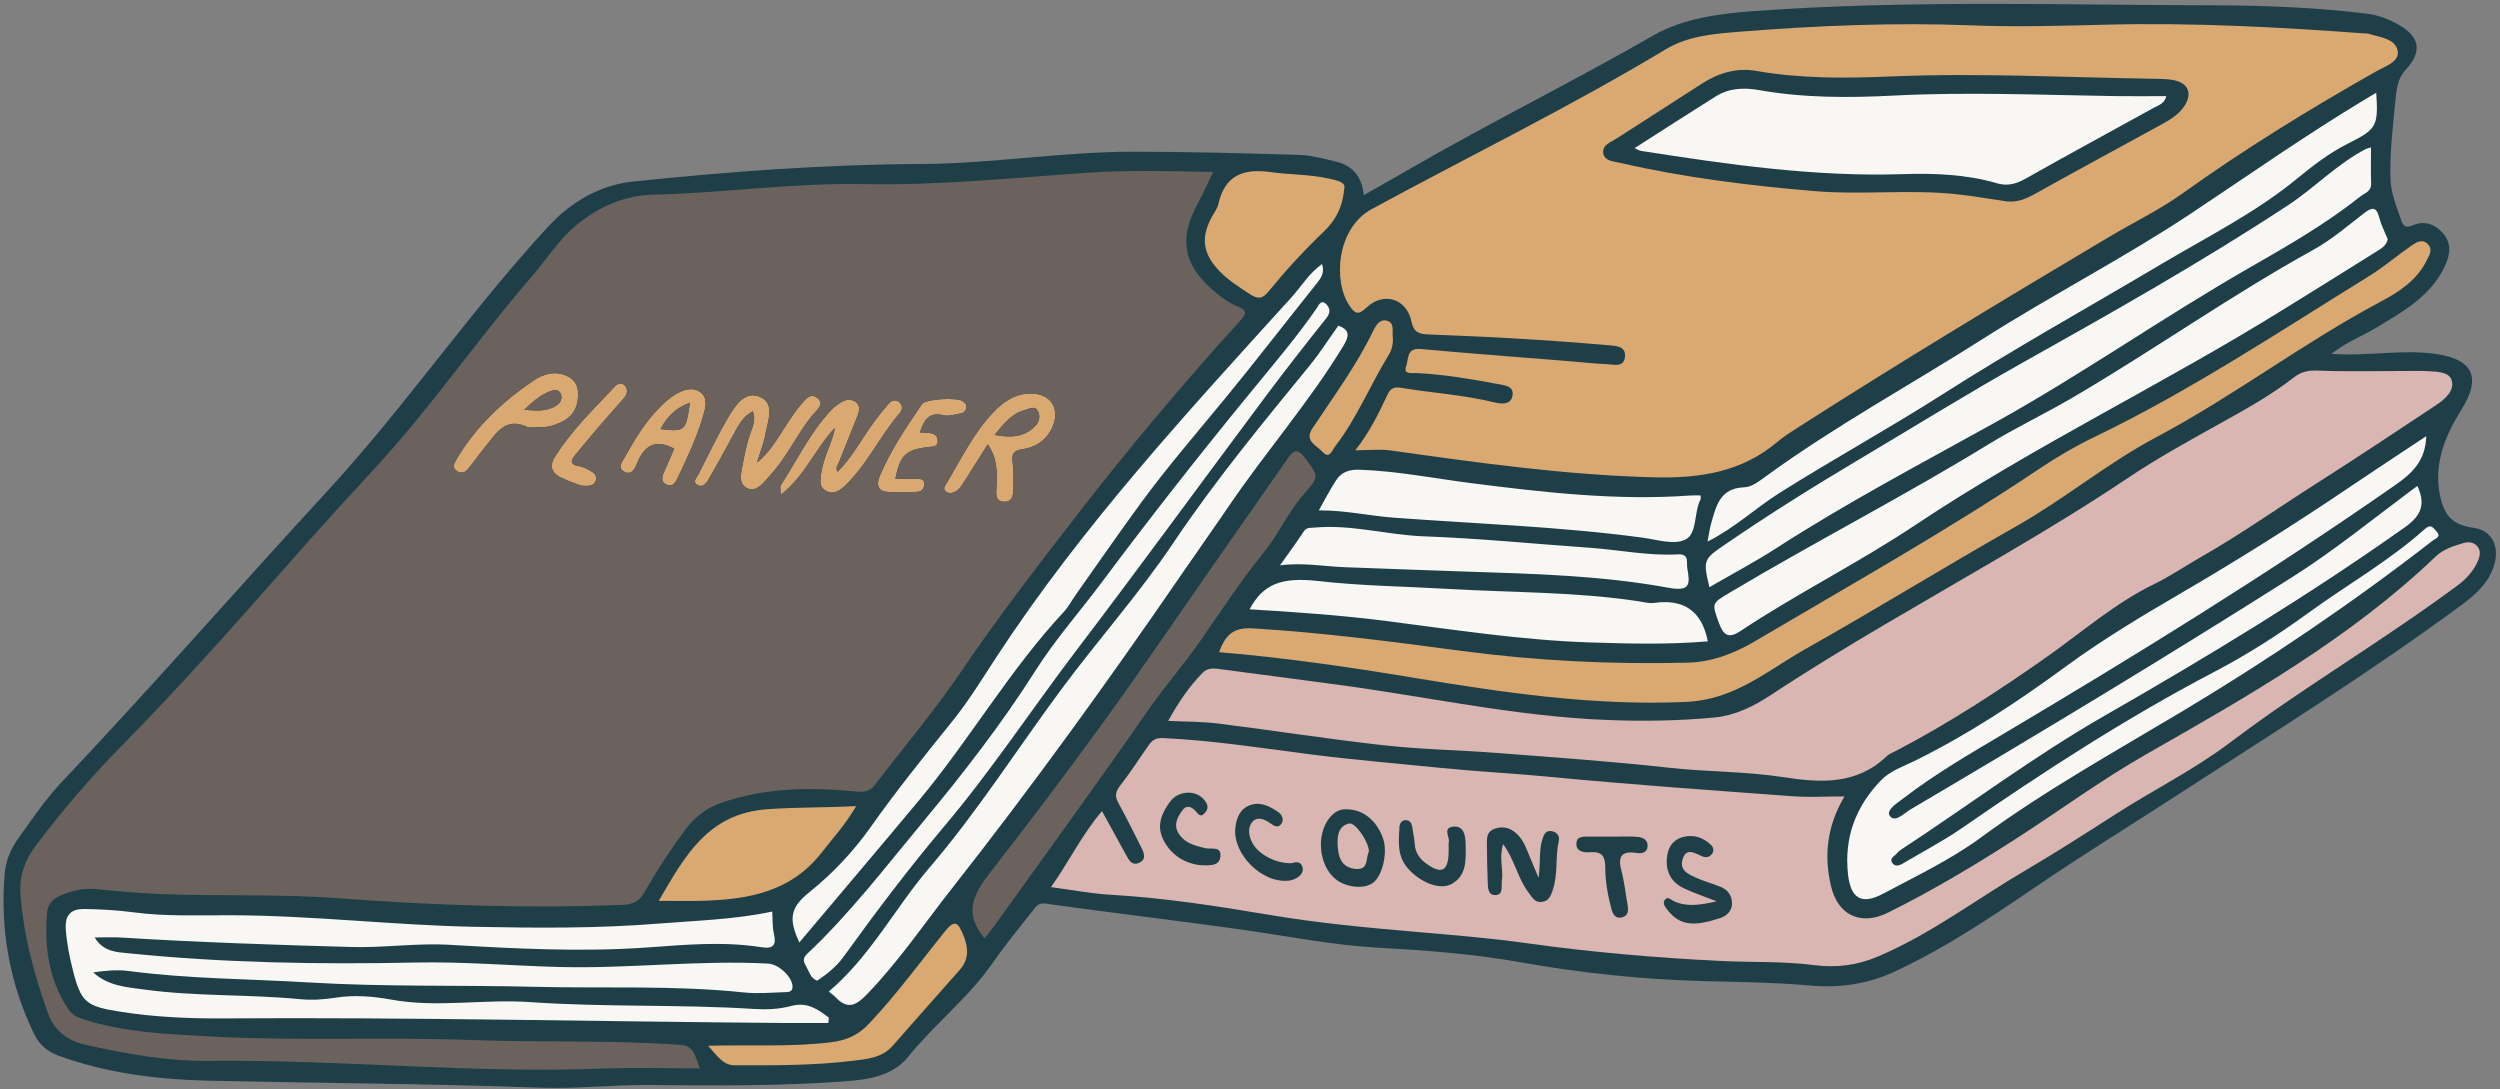 <?xml version="1.0" encoding="UTF-8" standalone="no"?><svg xmlns="http://www.w3.org/2000/svg" xmlns:xlink="http://www.w3.org/1999/xlink" fill="#000000" height="307.2" preserveAspectRatio="xMidYMid meet" version="1" viewBox="-1.0 -1.1 705.1 307.2" width="705.1" zoomAndPan="magnify"><rect x="-1.0" y="-1.1" width="705.1" height="307.2" fill="#808080" stroke="none"/><g id="change1_1"><path d="M702.444,158.308c-1.477,4.81-4.931,8.06-8.807,10.927c-26.187,19.367-53.825,36.544-81.118,54.266 c-13.118,8.518-26.458,16.722-39.406,25.55c-12.862,8.768-25.945,17.536-40.172,24.067c-7.239,3.323-15.14,4.486-23.374,3.747 c-9.919-0.891-19.93-0.98-29.882-1.247c-17.56-0.472-34.935-2.295-52.159-5.364c-13.176-2.348-26.434-3.327-39.732-4.059 c-12.902-0.71-25.532-3.256-38.277-5.054c-18.506-2.611-37.075-4.776-55.583-7.375c-2.18-0.306-2.745,0.842-3.602,1.928 c-3.808,4.825-7.739,9.575-11.231,14.625c-6.873,9.936-16.479,17.364-24.025,26.698c-4.335,5.362-11.097,6.344-17.576,6.839 c-18.568,1.418-37.174,1.198-55.783,1.073c-10.135-0.068-20.295,1.11-30.408,0.74c-31.038-1.133-62.089-1.275-93.129-1.964 c-14.344-0.318-28.78-2.009-42.532-7.012c-3.262-1.187-5.531-3.084-7.019-6.154c-6.936-14.307-9.604-29.417-8.316-45.204 c0.286-3.513,1.655-6.934,3.716-9.804c3.939-5.487,7.743-11.17,12.365-16.051c25.482-26.91,49.837-54.846,74.937-82.081 c22.033-23.908,40.302-50.797,62.3-74.611c6.331-6.854,14.455-11.693,23.889-12.681c27.044-2.832,54.131-4.837,81.382-4.958 c19.809-0.088,39.52-3.442,59.369-3.459c15.688-0.014,31.38,0.421,47.063,0.892c3.476,0.104,6.956,1.056,10.374,1.871 c4.65,1.11,7.412,4.108,7.935,9.472c4.675-2.657,9.04-5.102,13.371-7.606c22.457-12.985,45.743-24.451,68.239-37.392 c8.56-4.924,18.917-6.209,28.821-6.927c43.004-3.119,86.094-1.681,129.145-1.602c14.398,0.027,28.891,0.604,43.262,2.343 c3.29,0.398,6.259,1.558,9.058,3.142c6.017,3.407,6.671,7.637,1.957,12.703c-2.297,2.469-2.607,5.627-2.884,8.567 c-0.693,7.336-1.634,14.668-1.409,22.079c0.129,4.265,1.763,8.057,3.108,11.962c0.556,1.615,1.371,2.029,3.118,1.272 c3.392-1.471,6.443-0.305,8.685,2.333c2.343,2.756,1.953,5.934,0.484,9.083c-4.031,8.641-11.961,12.941-19.577,17.538 c-3.871,2.336-8.194,3.918-12.474,7.279c10.686,0.752,20.345-1.435,30.02,0.108c10.088,1.609,12.172,6.769,6.775,15.431 c-4.655,7.47-8.115,15.498-6.089,24.734c1.251,5.705,3.793,8.038,9.577,8.826C701.681,148.462,704.091,152.949,702.444,158.308z" fill="#1e3f48"/></g><g id="change2_1"><path d="M379.621,85.144c1.485,2.183,2.434,2.77,4.771,0.522c4.75-4.568,11.35-2.59,12.686,3.879 c0.654,3.169,2.19,3.567,4.664,3.672c7.985,0.339,15.974,0.633,23.952,1.108c9.051,0.539,18.099,1.17,27.131,1.959 c1.947,0.17,4.863,0.213,4.465,3.362c-0.369,2.919-3.019,2.056-4.858,1.978c-3.681-0.156-7.351-0.571-11.026-0.869 c-13.926-1.126-27.86-2.16-41.774-3.426c-4.052-0.369-3.327,3.085-4.033,4.877c-0.963,2.443,1.852,1.853,2.928,1.907 c7.692,0.386,15.246,1.663,22.793,3.073c1.998,0.373,4.605,0.56,4.297,3.084c-0.334,2.732-2.827,2.685-5.137,2.119 c-8.669-2.125-17.589-2.658-26.364-4.115c-1.74-0.289-2.897,0.072-3.709,1.783c-2.474,5.217-4.922,10.456-9.15,15.836 c3.956,0,7.017-0.358,9.97,0.056c24.654,3.458,49.283,6.942,74.245,7.574c12.817,0.324,24.725-1.419,34.855-10.017 c1.75-1.486,3.722-2.727,5.663-3.97c28.855-18.482,58.196-36.17,87.641-53.688c6.995-4.162,14.41-7.723,20.998-12.444 c17.524-12.559,35.846-23.79,54.582-34.397c2.471-1.399,6.458-2.658,6.055-5.556c-0.511-3.678-4.928-3.989-8.103-4.993 c-0.43-0.136-0.914-0.108-1.375-0.142c-24.09-1.769-48.2-3.063-72.365-2.465c-12.768,0.316-25.525,0.702-38.298,0.204 c-21.7-0.846-43.375,0.042-64.994,1.753c-7.245,0.573-14.883,1.114-21.322,4.993c-26.984,16.253-55.295,30.058-82.942,45.081 C376.007,63.24,374.883,78.18,379.621,85.144z M455.043,37.9c7.988-5.146,15.992-10.267,23.975-15.42 c4.695-3.03,9.879-4.542,15.341-3.579c12.664,2.233,25.436,2.081,38.138,1.553c24.752-1.029,49.453,0.286,74.175,0.665 c1.689,0.026,3.4,0.044,5.059,0.319c4.511,0.746,5.811,3.923,3.143,7.673c-1.643,2.309-4.076,3.696-6.503,5.027 c-11.826,6.485-23.692,12.899-35.472,19.465c-2.501,1.394-4.944,2.393-7.848,2.108c-4.692-0.682-9.368-1.506-14.078-2.018 c-13.32-1.448-26.712,0.227-40.059-0.884c-18.5-1.541-36.877-3.819-54.988-7.978c-1.882-0.432-4.5-0.497-4.759-2.844 C450.919,39.741,453.4,38.959,455.043,37.9z M667.267,76.72c4.15-2.566,7.878-5.806,11.908-8.58c1.325-0.912,3.04-1.986,4.585-0.363 c1.477,1.552,0.407,3.083-0.357,4.62c-2.76,5.553-7.784,8.837-12.853,11.526c-21.857,11.593-41.544,26.708-63.437,38.308 c-13.642,7.229-25.742,17.323-39.203,24.951c-20.026,11.347-39.605,23.446-59.652,34.742c-7.34,4.136-14.034,9.377-22.007,12.451 c-3.93,1.515-7.827,2.33-12.045,2.512c-25.965,1.122-51.451-2.685-76.937-6.903c-17.969-2.974-35.999-5.607-54.454-7.142 c1.806-4.674,3.742-7.059,9.575-6.709c19.808,1.19,39.443,3.777,59.066,6.378c21.097,2.796,42.224,3.807,63.463,3.293 c6.952-0.168,13.27-2.636,19.045-6.047c26.966-15.925,54.298-31.256,80.332-48.719c4.978-3.339,10.153-6.351,15.551-8.953 C616.879,109.052,641.82,92.45,667.267,76.72z M340.942,59.801c0.595-1.069,1.403-2.107,1.662-3.261 c1.812-8.077,6.861-10.192,14.667-9.11c5.579,0.773,11.311,0.621,16.849,1.916c2.053,0.48,4.568,0.894,3.992,2.846 c-0.495,5.679-2.798,9.197-5.768,12.039c-5.553,5.315-10.726,10.955-15.576,16.888c-1.727,2.112-3.023,2.217-5.284,0.717 c-2.943-1.952-5.931-3.791-8.408-6.337C338.163,70.45,337.553,65.892,340.942,59.801z M215.321,227.135 c8.138-0.596,16.217-0.416,25.15-0.887c-3.065,5.305-6.591,9.077-9.773,13.151c-8.636,11.054-20.596,13.165-33.375,13.552 c-3.982,0.121-7.97,0.019-12.531,0.019C192.038,240.58,198.52,228.365,215.321,227.135z M270.894,263.152 c1.306,3.382,1.311,6.48-1.294,9.387c-6.348,7.086-12.578,14.276-18.895,21.389c-3.021,3.401-7.384,3.699-11.389,4.182 c-10.983,1.324-22.051,1.278-33.104,1.244c-3.382-0.01-4.852-2.666-7.506-5.509c12.218-0.322,23.431,0.393,34.579-0.981 c4.278-0.527,7.591-1.806,10.914-5.345c7.596-8.09,14.127-16.947,21.01-25.567C268.176,258.235,269.136,258.6,270.894,263.152z M369.092,119.813c6.013-9.078,12.519-17.84,17.27-27.713c0.698-1.451,1.794-3.276,3.796-2.754c2.159,0.564,1.493,2.706,1.641,4.305 c0.221,1.91-0.171,3.809-1.117,5.344c-5.224,8.476-8.957,17.826-15.088,25.759c-0.863,1.117-1.614,3.771-3.581,1.589 C370.438,124.597,366.794,123.283,369.092,119.813z M265.63,137.392c0.717,0.719,1.719,0.687,2.581,0.275 c1.288-0.615,2.03-1.791,2.764-2.973c2.094-3.371,4.232-6.715,6.601-10.462c2.814,3.962,2.667,8.1,2.465,12.261 c-0.081,1.661-0.417,3.725,1.986,3.909c2.632,0.202,2.75-1.981,2.788-3.831c0.051-2.447,0.083-4.92-0.215-7.341 c-0.277-2.252,0.178-3.229,2.672-3.602c3.577-0.536,6.622-2.323,8.329-5.782c2.769-5.614-0.265-10.244-6.456-9.95 c-4.135,0.196-7.216,2.392-9.91,5.193c-5.693,5.921-9.183,13.323-13.363,20.258C265.473,136.008,264.964,136.724,265.63,137.392z M288.07,114.562c1.243-0.312,2.79-1.406,3.671,0.332c0.727,1.435,0.408,2.988-0.821,4.223c-3.01,3.023-6.624,3.342-11.398,2.454 C282.258,118.228,284.423,115.477,288.07,114.562z M195.967,132.693c2.779-5.433,5.401-10.961,8.497-16.209 c1.91-3.237,4.649-7.429,8.81-5.681c4.446,1.868,2.29,6.678,1.66,10.281c-0.49,2.804-1.59,5.501-2.419,8.245 c3.944-3.152,6.029-7.279,8.581-11.078c1.111-1.654,2.194-3.346,3.482-4.857c1.249-1.465,2.797-3.839,4.826-2.334 c2.368,1.757-0.048,3.46-1.229,4.901c-4.382,5.346-7.17,11.808-11.891,16.913c-0.729,0.788-1.383,1.649-2.15,2.396 c-1.264,1.231-2.757,2.211-4.524,1.268c-1.761-0.939-1.828-2.77-1.531-4.477c0.629-3.607,1.266-7.204,2.454-10.705 c0.669-1.971,1.753-4.005,0.8-6.455c-2.728,1.372-4.036,3.899-5.396,6.451c-2.301,4.318-4.705,8.582-7.127,12.834 c-0.619,1.088-1.616,2.219-2.953,1.561C194.096,134.878,195.472,133.661,195.967,132.693z M219.202,135.761 c4.659-7.157,8.338-14.979,14.286-21.259c0.83-0.876,1.865-1.597,2.903-2.227c1.253-0.759,2.716-0.898,3.919-0.033 c1.336,0.96,1.11,2.487,0.604,3.793c-1.71,4.413-3.556,8.774-5.259,13.19c-0.304,0.787-1.138,1.554-0.433,2.741 c3.958-3.951,6.561-8.814,9.718-13.265c1.497-2.111,3.124-4.142,4.834-6.085c0.735-0.835,1.92-1.13,2.895-0.266 c0.956,0.847,0.897,2.133,0.192,2.941c-5.655,6.476-9.186,14.545-15.475,20.542c-1.547,1.476-3.284,2.627-5.325,1.567 c-2.137-1.11-1.733-3.126-1.421-5.255c0.646-4.412,3.023-8.225,3.86-12.566c-5.514,5.692-8.306,13.425-15.333,18.915 C219.168,136.898,218.937,136.168,219.202,135.761z M127.764,131.697c1.173,0.905,2.404,0.515,3.264-0.536 c1.65-2.015,3.115-4.182,4.781-6.183c3.086-3.707,5.635-8.63,11.948-5.637c0.627,0.297,1.518,0.04,3.194,0.04 c0.473-0.035,1.912,0.078,3.221-0.281c3.519-0.963,6.749-2.541,7.608-6.509c0.604-2.787,0.489-5.799-2.352-7.378 c-3.404-1.892-6.899-1.047-9.971,1.034c-8.742,5.921-16.302,13.025-21.722,22.218C127.052,129.624,126.497,130.72,127.764,131.697z M153.879,109.371c1.046-0.424,2.549-0.933,3.231,0.501c0.668,1.406-0.02,2.659-1.33,3.491c-2.581,1.64-5.367,1.373-8.942,1.129 C149.314,112.108,151.366,110.389,153.879,109.371z M174.876,131.834c2.006,1.277,3.103-0.473,3.741-2.109 c1.974-5.058,5.149-7.178,10.534-4.275c-0.827,1.904-1.693,4.026-2.667,6.097c-0.698,1.486-1.346,3.112,0.468,4.001 c1.953,0.957,2.739-0.961,3.353-2.237c2.652-5.518,5.25-11.069,6.969-16.973c0.696-2.39,1.541-5.165-0.74-6.819 c-2.306-1.672-5.086-0.628-7.355,0.807c-1.539,0.974-2.921,2.252-4.209,3.556c-4.031,4.081-6.974,8.952-9.732,13.927 C174.555,129.045,173.033,130.661,174.876,131.834z M193.576,112.49c-1.128,8.009-1.355,8.213-8.271,7.427 C187.268,116.187,189.771,113.874,193.576,112.49z M247.033,133.377c3.052-7.377,7.542-13.946,12.001-20.51 c1.003-1.477,9.858-1.932,11.47-0.838c0.665,0.452,1.195,1.01,1.045,1.879c-0.141,0.815-0.698,1.436-1.472,1.574 c-1.656,0.294-3.464,0.926-4.989,0.542c-4.067-1.023-5.463,1.303-6.62,4.817c1.009,0.078,1.772,0.143,2.536,0.193 c1.375,0.091,2.426,0.628,2.471,2.153c0.055,1.849-1.448,1.644-2.611,1.783c-6.38,0.764-7.985,2.258-9.347,8.958 c2.014,0,3.979-0.028,5.944,0.011c1.064,0.021,2.252-0.021,2.212,1.593c-0.032,1.297-0.767,2.06-1.976,2.095 c-2.913,0.086-5.853,0.255-8.74-0.033C246.383,137.337,246.285,135.184,247.033,133.377z M155.342,128.019 c4.713-7.638,11.162-13.821,17.254-20.296c0.68-0.723,1.869-0.9,2.514-0.228c1.088,1.136,0.882,2.542-0.144,3.723 c-2.215,2.551-4.492,5.047-6.692,7.611c-2.399,2.796-4.747,5.636-7.103,8.469c-1.299,1.563-1.348,2.655,1.045,3.055 c1.031,0.172,2.055,0.627,2.98,1.138c1.065,0.588,2.293,1.333,1.887,2.807c-0.454,1.647-1.892,1.792-4.225,1.565 c-1.478-0.59-3.819-1.332-5.975-2.435C154.616,132.266,153.953,130.269,155.342,128.019z" fill="#daa972"/></g><g id="change3_1"><path d="M190.957,293.603c-19.651-1.417-39.34-0.639-59.002-1.375c-24.589-0.92-49.219,0.339-73.81-1.013 c-12.088-0.665-24.201-1.115-35.857-4.912c-1.637-0.533-3.068-1.325-4.066-2.829c-5.534-8.338-6.743-17.633-5.932-27.318 c0.19-2.272,1.805-3.86,3.926-4.755c3.146-1.329,6.363-2.082,9.856-1.746c6.265,0.602,12.542,1.211,18.827,1.433 c16.591,0.586,33.201-0.079,49.792,1.165c26.685,2.001,53.409,2.942,80.176,1.832c2.757-0.114,4.497-1.078,5.874-3.502 c3.489-6.144,7.35-12.058,11.573-17.74c2.665-3.586,6.01-6.108,10.192-7.55c12.318-4.248,25.032-4.411,37.773-3.16 c2.522,0.248,4.054-0.001,5.488-1.874c8.211-10.725,16.966-21.081,24.521-32.25c9.993-14.775,20.9-28.875,31.767-42.939 c14.831-19.195,30.433-37.843,46.803-55.795c1.662-1.822,1.947-2.879-0.678-3.89c-2.897-1.116-5.297-3.085-7.606-5.126 c-7.688-6.797-8.983-14.045-4.226-23.015c1.625-3.065,3.069-6.226,4.847-9.856c-12.383-0.215-24.034-0.54-35.675,0.243 c-21.011,1.412-41.988,3.649-63.081,3.196c-19.723-0.424-39.255,2.52-58.919,2.969c-8.347,0.191-15.476,3.282-21.84,8.491 c-5.174,4.236-8.643,9.948-12.955,14.926c-14.788,17.078-27.615,35.764-42.846,52.487c-7.449,8.179-15.005,16.265-22.305,24.575 c-16.545,18.832-33.153,37.596-50.742,55.48c-8.505,8.648-16.386,17.898-23.696,27.598c-3.027,4.017-4.739,8.437-4.362,13.695 c0.829,11.594,3.814,22.631,7.721,33.508c1.872,5.212,5.657,7.916,10.707,9.033c11.408,2.523,23.05,4.651,34.631,4.519 c37.041-0.421,73.976,3.605,111.026,2.175c9.17-0.354,18.365-0.053,27.548-0.053C195.006,296.882,194.92,293.889,190.957,293.603z M289.144,109.896c6.191-0.294,9.226,4.336,6.456,9.95c-1.706,3.459-4.751,5.246-8.329,5.782c-2.494,0.373-2.949,1.35-2.672,3.602 c0.298,2.421,0.266,4.894,0.215,7.341c-0.039,1.85-0.156,4.033-2.788,3.831c-2.404-0.184-2.067-2.248-1.986-3.909 c0.202-4.161,0.349-8.299-2.465-12.261c-2.368,3.746-4.506,7.091-6.601,10.462c-0.734,1.182-1.476,2.358-2.764,2.973 c-0.863,0.412-1.865,0.444-2.581-0.275c-0.666-0.668-0.157-1.384,0.241-2.044c4.179-6.936,7.669-14.338,13.363-20.258 C281.927,112.288,285.009,110.093,289.144,109.896z M270.503,112.028c0.665,0.452,1.195,1.01,1.045,1.879 c-0.141,0.815-0.698,1.436-1.472,1.574c-1.656,0.294-3.464,0.926-4.989,0.542c-4.067-1.023-5.463,1.303-6.62,4.817 c1.009,0.078,1.772,0.143,2.536,0.193c1.375,0.091,2.426,0.628,2.471,2.153c0.055,1.849-1.448,1.644-2.611,1.783 c-6.38,0.764-7.985,2.258-9.347,8.958c2.014,0,3.979-0.028,5.944,0.011c1.064,0.021,2.252-0.021,2.212,1.593 c-0.032,1.297-0.767,2.06-1.976,2.095c-2.913,0.086-5.853,0.255-8.74-0.033c-2.572-0.257-2.67-2.41-1.922-4.217 c3.052-7.377,7.542-13.946,12.001-20.51C260.036,111.39,268.892,110.934,270.503,112.028z M236.392,112.275 c1.253-0.759,2.716-0.898,3.919-0.033c1.336,0.96,1.11,2.487,0.604,3.793c-1.71,4.413-3.556,8.774-5.259,13.19 c-0.304,0.787-1.138,1.554-0.433,2.741c3.958-3.951,6.561-8.814,9.718-13.265c1.497-2.111,3.124-4.142,4.834-6.085 c0.735-0.835,1.92-1.13,2.895-0.266c0.956,0.847,0.897,2.133,0.192,2.941c-5.655,6.476-9.186,14.545-15.475,20.542 c-1.547,1.476-3.284,2.627-5.325,1.567c-2.137-1.11-1.733-3.126-1.421-5.255c0.646-4.412,3.023-8.225,3.86-12.566 c-5.514,5.692-8.306,13.425-15.333,18.915c0-1.594-0.231-2.324,0.034-2.732c4.659-7.157,8.338-14.979,14.286-21.259 C234.319,113.625,235.353,112.905,236.392,112.275z M213.274,110.802c4.446,1.868,2.29,6.678,1.66,10.281 c-0.49,2.804-1.59,5.501-2.419,8.245c3.944-3.152,6.029-7.279,8.581-11.078c1.111-1.654,2.194-3.346,3.482-4.857 c1.249-1.465,2.797-3.839,4.826-2.334c2.368,1.757-0.048,3.46-1.229,4.901c-4.382,5.346-7.17,11.808-11.891,16.913 c-0.729,0.788-1.383,1.649-2.15,2.396c-1.264,1.231-2.757,2.211-4.524,1.268c-1.761-0.939-1.828-2.77-1.531-4.477 c0.629-3.607,1.266-7.204,2.454-10.705c0.669-1.971,1.753-4.005,0.8-6.455c-2.728,1.372-4.036,3.899-5.396,6.451 c-2.301,4.318-4.705,8.582-7.127,12.834c-0.619,1.088-1.616,2.219-2.953,1.561c-1.762-0.868-0.387-2.085,0.109-3.053 c2.779-5.433,5.401-10.961,8.497-16.209C206.374,113.246,209.113,109.054,213.274,110.802z M184.972,113.883 c1.288-1.304,2.67-2.582,4.209-3.556c2.269-1.435,5.049-2.479,7.355-0.807c2.281,1.654,1.436,4.429,0.74,6.819 c-1.719,5.904-4.317,11.455-6.969,16.973c-0.614,1.276-1.4,3.194-3.353,2.237c-1.814-0.889-1.166-2.516-0.468-4.001 c0.974-2.072,1.84-4.194,2.667-6.097c-5.386-2.903-8.561-0.783-10.534,4.275c-0.638,1.635-1.735,3.385-3.741,2.109 c-1.843-1.173-0.321-2.789,0.363-4.023C177.998,122.835,180.941,117.965,184.972,113.883z M175.109,107.495 c1.088,1.136,0.882,2.542-0.144,3.723c-2.215,2.551-4.492,5.047-6.692,7.611c-2.399,2.796-4.747,5.636-7.103,8.469 c-1.299,1.563-1.348,2.655,1.045,3.055c1.031,0.172,2.055,0.627,2.98,1.138c1.065,0.588,2.293,1.333,1.887,2.807 c-0.454,1.647-1.892,1.792-4.225,1.565c-1.478-0.59-3.819-1.332-5.975-2.435c-2.268-1.161-2.93-3.158-1.542-5.408 c4.713-7.638,11.162-13.821,17.254-20.296C173.275,107,174.465,106.822,175.109,107.495z M127.735,128.465 c5.421-9.193,12.981-16.297,21.722-22.218c3.072-2.081,6.567-2.926,9.971-1.034c2.841,1.579,2.955,4.59,2.352,7.378 c-0.859,3.968-4.089,5.546-7.608,6.509c-1.309,0.358-2.748,0.246-3.221,0.281c-1.676,0-2.567,0.258-3.194-0.04 c-6.313-2.993-8.862,1.93-11.948,5.637c-1.666,2.001-3.13,4.169-4.781,6.183c-0.86,1.05-2.091,1.44-3.264,0.536 C126.497,130.72,127.052,129.624,127.735,128.465z M322.961,199.002c-14.272,20.569-29.034,40.798-43.618,61.15 c-0.793,1.107-1.686,2.142-2.671,3.386c-0.631-0.81-0.825-1.043-1.001-1.288c-4.67-6.533-1.731-11.682,2.514-17.145 c10.938-14.076,21.728-28.278,32.174-42.722c11.065-15.3,21.661-30.938,32.466-46.426c6.33-9.074,12.661-18.147,19.006-27.21 c1.566-2.236,2.682-4.205,5.386-0.5c3.682,5.045,3.991,4.988-0.435,9.974c-4.488,5.056-7.142,11.348-11.446,16.628 c-6.483,7.954-12.093,16.625-17.979,25.057C332.791,186.445,327.523,192.427,322.961,199.002z M279.521,121.571 c2.737-3.342,4.902-6.093,8.549-7.009c1.243-0.312,2.79-1.406,3.671,0.332c0.727,1.435,0.408,2.988-0.821,4.223 C287.91,122.14,284.295,122.458,279.521,121.571z M146.838,114.492c2.476-2.384,4.528-4.102,7.041-5.121 c1.046-0.424,2.549-0.933,3.231,0.501c0.668,1.406-0.02,2.659-1.33,3.491C153.199,115.003,150.414,114.736,146.838,114.492z M185.305,119.917c1.963-3.73,4.466-6.043,8.271-7.427C192.448,120.499,192.221,120.703,185.305,119.917z" fill="#6b625e"/></g><g id="change4_1"><path d="M185,259.375c10.547-0.856,21.145-1.112,31.8-3.381c0.145,2.25,0.007,4.282,0.456,6.173 c0.761,3.204-0.068,4.437-3.472,3.893c-10.731-1.716-21.492-0.702-32.211,0.061c-18.617,1.325-37.182,0.34-55.752-0.749 c-9.248-0.542-18.434,0.878-27.669,0.62c-21.663-0.604-43.32-1.316-64.952-2.671c-2.266-0.142-4.548-0.019-7.5-0.019 c2.448,4.075,6.252,4.124,9.361,4.441c26.946,2.747,53.963,3.196,81.043,2.628c13.66-0.286,27.346,0.936,41.026,1.268 c19.528,0.474,39.012-2.006,58.556-0.965c2.895,0.154,6.748,3.684,6.84,6.447c0.056,1.677-1.326,1.576-2.24,1.609 c-3.84,0.137-7.724,0.476-11.522,0.075c-19.619-2.07-39.311-1.099-58.965-1.587c-21.193-0.526-42.44,0.049-63.581-1.224 c-17.006-1.024-34.099-1.001-51.038-3.246c-3.221-0.427-6.548-0.061-9.885,0.405c4.215,3.886,9.562,4.185,14.673,4.872 c14.493,1.949,29.162,1.275,43.702,2.686c3.356,0.326,6.72,0.088,10.106-0.438c5.188-0.805,10.416-0.383,15.589,0.56 c12.982,2.365,26.039-0.217,39.105,0.7c20.996,1.473,42.112,0.59,63.141,1.931c3.575,0.228,7.15,0.073,10.528-0.838 c4.5-1.213,7.529,0.912,10.637,3.302c-0.05,0.499-0.101,0.999-0.151,1.498c-4.243,0-8.486,0.028-12.728-0.004 c-52.61-0.404-105.211-1.652-157.829-1.291c-9.649,0.066-19.416-0.368-28.928-1.853c-9.773-1.526-11.252-2.531-13.569-11.644 c-0.984-3.868-1.757-7.739-2.023-11.771c-0.276-4.195,1.794-5.651,5.317-5.589c4.596,0.08,9.217,0.329,13.77,0.933 c9.202,1.222,18.432,0.801,27.652,0.828c22.92,0.069,45.709,2.823,68.609,3.265C150.275,260.639,167.642,260.785,185,259.375z M682.9,148.106c-10.106,9.048-21.944,15.716-32.857,23.661c-8.437,6.143-17.213,11.756-26.499,16.613 c-24.777,12.96-48.185,28.155-71.164,44.047c-5.283,3.654-11.029,6.639-16.557,9.94c-1.147,0.685-2.43,1.127-3.211-0.238 c-0.696-1.217,0.767-1.774,1.382-2.543c0.377-0.471,0.884-0.864,1.394-1.198c19.11-12.528,37.438-26.31,57.264-37.668 c28.9-16.556,57.32-33.785,84.524-53.037c4.697-3.324,6.026-6.436,3.637-11.719c-0.613,0.443-1.198,0.853-1.77,1.28 c-11.066,8.262-21.808,16.995-33.482,24.391c-35.529,22.507-71.541,44.231-107.772,65.588c-1.761,1.038-4.3,3.819-5.771,1.812 c-1.198-1.635,2.057-3.63,3.711-4.901c8.895-6.838,18.598-12.485,28.22-18.197c37.608-22.327,74.818-45.261,110.708-70.298 c4.758-3.32,8.432-6.828,8.645-13.721c-7.405,4.918-14.589,9.619-21.702,14.428c-15.516,10.49-31.344,20.457-47.534,29.894 c-11.115,6.479-22.163,13.107-32.589,20.755c-13.48,9.888-27.431,19.103-42.496,26.512c-3.268,1.607-6.882,2.795-9.488,5.497 c-7.108,7.37-10.401,16.111-9.288,26.423c0.737,6.826,3.77,8.798,9.866,5.549c9.338-4.979,19.046-9.574,27.521-15.797 c18.118-13.305,37.733-24.183,56.909-35.664c24.55-14.698,48.099-30.661,70.663-48.172c0.831-0.645,2.487-1.003,0.96-2.653 C685.117,147.602,684.535,146.642,682.9,148.106z M481.126,164.505c6.39-3.706,12.876-7.127,19.012-11.088 c19.972-12.895,41.03-23.953,61.759-35.465c24.443-13.576,47.28-29.637,71.489-43.517c10.749-6.163,21.561-12.356,31.318-20.116 c1.235-0.983,3.13-1.391,3.049-3.64c-0.121-3.335-0.031-6.678-0.031-10.206c-0.657,0.201-1.097,0.266-1.47,0.459 c-8.104,4.212-14.418,10.918-21.962,15.874c-24.215,15.907-49.432,30.153-74.691,44.305c-15.498,8.683-30.593,18.059-45.85,27.126 c-12.851,7.637-25.609,15.59-37.983,24.08C479.584,156.557,479.2,156.613,481.126,164.505z M665.676,59.093 c-4.618,3.56-9.112,7.434-14.178,10.235c-23.376,12.922-45.173,28.396-68.212,41.864c-7.681,4.491-15.729,8.287-23.294,12.927 c-23.912,14.663-48.884,27.468-72.968,41.828c-5.399,3.22-5.267,2.98-3.144,8.845c1.304,3.604,2.959,4.105,5.968,2.106 c15.986-10.625,33.258-19.184,49.192-29.82c33.484-22.35,69.848-39.702,103.977-60.898c8.733-5.423,17.477-10.827,26.179-16.3 c1.38-0.868,2.929-1.736,3.23-3.522c-0.844-2.106-1.862-4.037-2.387-6.094C669.204,56.997,667.9,57.378,665.676,59.093z M243.335,279.516c9.048-9.301,16.282-20.042,24.234-30.15c22.508-28.61,43.83-58.137,64.45-88.154 c4.524-6.586,9.158-13.098,13.652-19.704c10.367-15.24,22.552-29.177,32.157-44.969c1.61-2.647,2.13-4.576-1.377-5.785 c-2.667,3.743-5.136,7.647-8.037,11.198c-13.294,16.275-26.685,32.465-38.407,49.951c-9.674,14.43-21.268,27.408-31.591,41.318 c-12.421,16.738-23.587,34.413-37.183,50.288c-9.768,11.406-16.708,25.086-28.481,35.044c0.729,0.611,1.36,1.05,1.884,1.593 C237.815,283.434,240.076,282.866,243.335,279.516z M665.598,27.201c-16.596,10.002-32.436,21.144-48.566,31.856 c-18.931,12.571-39.212,22.982-58.423,35.195c-20.48,13.02-41.845,24.647-61.52,38.96c-1.843,1.341-4.013,3.055-6.077,3.12 c-6.901,0.216-8.007,5.24-9.396,10.197c-0.404,1.442-0.597,2.942-1.027,5.126c7.756-3.914,13.559-9.468,20.28-13.709 c15.158-9.566,30.885-18.186,45.983-27.821c20.298-12.954,41.339-24.633,62.026-36.919c12.914-7.67,26.405-14.381,38.094-24.018 c4.493-3.704,9.163-7.253,14.41-9.885c7.921-3.974,8.422-4.805,7.815-14.248C667.921,25.815,666.756,26.503,665.598,27.201z M363.164,82.858c-29.425,32.427-59.123,64.625-83.196,101.453c-3.943,6.033-7.694,12.195-12.247,17.848 c-7.894,9.801-15.812,19.617-23.07,29.885c-4.953,7.008-10.66,13.073-17.275,18.403c-5.418,4.366-6.11,7.375-2.936,14.27 c11.408-13.54,22.733-26.859,33.921-40.292c14.241-17.098,25.407-36.565,40.64-52.913c1.343-1.442,2.277-3.261,3.427-4.887 c6.108-8.636,12.11-17.35,18.365-25.878c7.454-10.164,15.701-19.702,23.702-29.435c8.759-10.654,17.158-21.604,25.791-32.363 c1.317-1.642,2.384-3.162,1.576-5.573C368.211,75.936,366.018,79.712,363.164,82.858z M351.438,170.749 c13.211,0.784,26.069,1.696,38.857,3.335c19.017,2.437,37.989,5.39,57.179,6.01c11.098,0.359,22.234,0.633,33.204-0.313 c-1.726-8.652-6.835-11.997-15.146-10.839c-1.468,0.205-3.042-0.257-4.556-0.485c-17.621-2.658-35.453-2.408-53.175-3.447 c-12.334-0.723-24.717-0.839-37.019-2.236C360.442,161.6,355.22,163.618,351.438,170.749z M370.281,85.948 c-5.519,7.954-11.755,15.312-17.895,22.791c-14.606,17.79-28.84,35.909-42.61,54.353c-6.232,8.347-13.156,16.156-18.774,25.013 c-9.545,15.049-20.51,29.143-31.874,42.826c-10.488,12.628-20.506,25.732-32.519,37.035c-1.45,1.364-0.848,2.432-0.163,3.623 c0.81,1.408,1.143,3.218,3.034,3.905c2.833-1.89,5.498-4.057,7.458-6.776c9.074-12.583,18.404-24.945,28.422-36.812 c13.342-15.804,24.71-33.122,37.222-49.572c17.915-23.555,35.341-47.481,53.049-71.193c5.692-7.622,11.548-15.125,17.492-22.552 c1.335-1.668,0.878-3.03-0.187-4.006C371.527,83.29,370.837,85.146,370.281,85.948z M462.183,150.528 c4.093,0.549,9.01,2.156,12.167,0.555c3.437-1.744,2.325-7.678,4.299-11.404c0.063-0.119,0.008-0.301,0.008-1.042 c-1.03,0-1.94-0.057-2.841,0.008c-20.806,1.503-41.381-0.86-61.961-3.491c-10.49-1.341-20.893-3.424-31.51-3.776 c-2.674-0.089-4.926,0.626-6.368,2.773c-1.815,2.704-3.279,5.643-5.02,8.702c7.449-0.06,14.208,1.533,21.034,2.041 C415.399,146.638,438.881,147.4,462.183,150.528z M366.676,148.845c-1.91,2.93-4.005,5.739-6.662,9.499 c6.756-0.847,12.521,0.333,18.323,0.533c11.352,0.392,22.706,0.865,34.057,1.229c19.146,0.613,38.388,1.111,57.279,4.582 c6.167,1.133,5.971-1.156,5.222-5.444c-0.317-1.813,0.689-4.173-2.731-3.988c-8.332,0.451-16.52-1.28-24.786-1.864 c-15.629-1.104-31.24-2.657-46.887-3.232c-10.282-0.378-20.31-3.414-30.679-2.462C368.567,147.812,367.531,147.534,366.676,148.845z M535.449,48.021c9.062-0.288,18.083,0.007,26.901,2.602c2.697,0.794,5.258,0.193,7.879-1.293 c11.995-6.803,24.138-13.342,36.204-20.02c1.337-0.74,3.093-1.176,3.553-3.301c-5.204,0-10.119,0.066-15.033-0.011 c-20.575-0.324-41.13-1.201-61.733-0.146c-12.695,0.65-25.481,0.705-38.147-1.548c-4.053-0.721-8.347-0.605-12.07,1.728 c-7.628,4.781-15.188,9.669-22.962,14.631c0.663,0.31,1.178,0.704,1.74,0.791C486.193,45.252,510.622,48.81,535.449,48.021z" fill="#f8f7f4"/></g><g id="change5_1"><path d="M693.705,152.087c-2.82,0.824-5.592,1.711-7.757,3.781c-24.117,23.051-52.917,39.399-81.551,55.724 c-12.854,7.328-24.648,16.045-37,23.991c-11.644,7.49-23.474,14.545-35.845,20.689c-7.729,3.838-14.182,0.822-16.142-7.486 c-2.033-8.618-1.111-17.009,3.813-25.262c-5.233,0-9.965,0.297-14.649-0.05c-22.946-1.698-45.906-3.292-68.805-5.504 c-10.073-0.973-20.173-1.461-30.236-2.478c-12.331-1.247-24.673-2.257-36.984-3.844c-13.812-1.781-27.612-3.935-41.572-4.589 c-2.178-0.102-3.094,0.738-4.063,2.109c-2.659,3.761-5.124,7.671-7.965,11.286c-1.341,1.706-1.579,2.975-0.55,4.857 c2.281,4.167,4.4,8.424,6.524,12.675c0.773,1.549,1.484,3.336-0.708,4.294c-1.858,0.813-2.732-0.624-3.507-2.055 c-2.193-4.047-4.429-8.07-6.902-12.565c-5.698,6.7-9.369,14.365-14.385,21.444c6.049,0.799,11.349,1.836,16.69,2.141 c15.333,0.874,30.497,3.267,45.575,5.79c13.358,2.236,26.745,3.48,40.187,4.648c10.538,0.915,21.1,1.752,31.569,3.217 c18.254,2.555,36.553,4.137,54.969,5.034c8.739,0.426,17.54,0.038,26.217,1.167c6.297,0.819,12.121,0.058,17.943-2.397 c14.945-6.302,27.804-16.183,41.672-24.311c8.574-5.025,16.993-10.434,25.375-15.82c10.576-6.796,21.878-12.414,31.978-19.969 c5.161-3.861,10.369-7.652,15.702-11.295c16.226-11.085,32.897-21.519,48.717-33.199c2.526-1.865,4.577-4.107,5.846-6.981 c0.636-1.439,0.928-3.055-0.311-4.305C696.525,151.788,695.21,151.647,693.705,152.087z M343.181,240.643 c-0.337,2.471-2.76,2.451-6.111,2.227c-3.682-0.543-7.787-2.595-10.051-7.301c-1.911-3.972-0.291-7.489,2.036-10.625 c2.229-3.003,6.967-3.281,9.284-0.778c1.086,1.173,1.857,2.483,0.492,4.011c-1.42,1.589-1.987,0.038-2.799-0.729 c-1.144-1.081-2.402-1.532-3.515-0.044c-1.628,2.176-2.721,4.475-0.755,7.073c1.805,2.384,4.485,2.988,7.177,3.641 C340.612,238.525,343.628,237.371,343.181,240.643z M364.731,246.508c-0.649,0.377-1.413,0.665-2.154,0.757 c-7.524,0.926-15.998-7.434-15.155-14.955c0.325-2.896,1.428-5.477,4.414-6.406c2.836-0.882,5.372,0.446,7.659,2.018 c1.051,0.722,1.697,1.992,0.97,3.202c-0.868,1.442-2.064,0.798-3.123,0.018c-1.578-1.163-3.619-2.037-5.007-0.564 c-1.531,1.626-1.21,3.975-0.125,6.04c1.746,3.326,6.85,5.952,11.22,5.732c1.342-0.519,2.565-0.342,2.942,1.155 C366.704,244.821,365.848,245.86,364.731,246.508z M386.271,247.877c-2.54,1.919-7.748,1.36-10.723-1.151 c-4.637-3.915-5.386-12.513-1.526-17.211c1.366-1.663,3.048-2.528,4.878-2.346c4.663,0.028,8.518,3.278,10.216,8.323 C390.419,239.363,388.924,245.872,386.271,247.877z M408.379,248.238c-3.405,1.863-9.24-0.686-12.536-4.705 c-2.859-3.486-2.34-7.464-2.135-11.427c0.047-0.907,0.589-1.851,1.667-1.889c1.331-0.047,1.792,0.924,1.957,2.099 c0.214,1.522,0.591,3.032,0.671,4.559c0.144,2.746,1.657,4.562,3.79,5.973c3.809,2.521,5.509,1.632,5.766-2.976 c0.051-0.918,0.007-1.841,0.007-3.25c0.615-1.182-1.81-4.108,1.08-4.549c3.395-0.518,3.691,2.739,3.723,5.151 C412.423,241.335,412.748,245.847,408.379,248.238z M438.652,236.016c-1.028,4.511-0.203,9.228-1.642,13.683 c-0.536,1.661-1.088,3.288-3.091,3.574c-2.065,0.295-2.798-1.326-3.845-2.694c-3.003-3.923-3.786-9-7.128-13.601 c-1.24,4.023,0.138,7.217-0.355,10.327c-0.229,1.442,0.559,4.036-1.881,4.038c-2.203,0.002-2.044-2.325-2.116-3.962 c-0.142-3.226-0.183-6.457-0.215-9.686c-0.021-2.131-0.348-4.368,2.562-5.174c2.558-0.708,4.499,0.12,6.212,1.9 c1.642,1.706,2.385,3.905,3.261,6.03c0.667,1.618,1.351,3.229,2.516,6.012c0.627-4.476,0.086-7.686,1.05-10.764 c0.466-1.488,0.981-2.683,2.713-2.38C438.058,233.557,438.957,234.676,438.652,236.016z M460.704,239.486 c-4.45-0.725-5.482,1.012-4.379,5.117c0.827,3.079,1.146,6.293,1.704,9.445c0.287,1.623,0.307,3.223-1.702,3.622 c-1.689,0.336-2.421-0.856-2.818-2.336c-1.032-3.848-1.751-7.773-1.76-11.737c-0.006-2.996-0.778-4.576-4.09-4.335 c-1.818,0.132-4.177-0.058-4.053-2.518c0.113-2.226,2.385-1.863,4.026-1.887c1.99-0.029,3.981-0.007,5.971-0.007 c0,0.009,0,0.018,0,0.027c2.447,0,4.908-0.159,7.334,0.063c1.322,0.121,2.802,0.762,2.753,2.535 C463.637,239.398,462.018,239.7,460.704,239.486z M484.138,257.835c-6.952,2.291-11.222,2.326-14.683-2.12 c-0.674-0.865-1.593-1.854-1.008-2.857c0.813-1.394,1.874-0.127,2.738,0.255c3.549,1.568,7.073,1.13,11.978-0.008 c-3.906-1.534-6.655-2.427-9.235-3.67c-3.954-1.904-5.39-5.212-4.659-9.507c0.464-2.73,2.151-4.474,4.719-5.043 c2.844-0.631,5.46,0.254,7.577,2.309c0.725,0.703,0.908,1.695,0.303,2.516c-0.683,0.926-1.626,1.192-2.825,0.687 c-2.026-0.854-4.546-2.639-5.521,0.996c-0.841,3.136,1.888,4.188,4.103,5.169c2.222,0.984,4.6,1.611,6.845,2.548 c2.043,0.853,3.08,2.66,3.021,4.751C487.435,255.86,486.012,257.217,484.138,257.835z M652.604,103.415 c8.445,0.348,16.915,0.114,25.375,0.112c1.846-0.001,3.696-0.049,5.537,0.052c2.602,0.143,6.157,0.102,6.932,2.508 c0.945,2.931-1.799,5.363-4.278,7.007c-11.258,7.465-22.505,14.951-33.901,22.2c-10.876,6.918-21.397,14.385-32.623,20.772 c-4.392,2.499-8.571,5.373-13.139,7.6c-10.985,5.354-20.141,13.388-30.034,20.369c-13.766,9.712-27.918,18.917-42.899,26.734 c-0.813,0.424-1.747,0.74-2.385,1.354c-8.514,8.194-18.689,7.603-29.274,5.96c-10.618-1.647-21.415-1.454-32.11-2.643 c-16.167-1.797-32.41-2.92-48.633-4.179c-10.548-0.819-21.162-0.969-31.666-2.135c-15.677-1.739-31.273-4.194-46.927-6.159 c-4.524-0.568-9.128-0.502-14.098-0.747c2.78-5.066,5.813-9.569,9.678-13.54c1.439-1.478,3.083-1.296,4.704-1.09 c10.494,1.339,20.972,2.802,31.464,4.162c26.002,3.37,51.679,9.2,77.992,10.215c10.159,0.392,20.332,0.254,30.417-0.73 c5.596-0.546,10.858-3.111,15.655-6.276c21.271-14.033,43.526-26.427,65.47-39.341c11.898-7.002,23.732-14.156,35.189-21.848 c8.317-5.584,17.045-10.394,25.75-15.244c7.257-4.043,14.523-8.009,21.087-13.127C647.908,103.823,649.899,103.303,652.604,103.415z M385.088,239.119c-0.969,1.665,0.1,5.23-3.775,4.856c-4.171-0.402-4.946-3.654-5.056-6.992c-0.08-2.444,0.238-5.129,3.243-5.828 C381.223,230.754,385.096,236.316,385.088,239.119z" fill="#d9b6b1"/></g></svg>